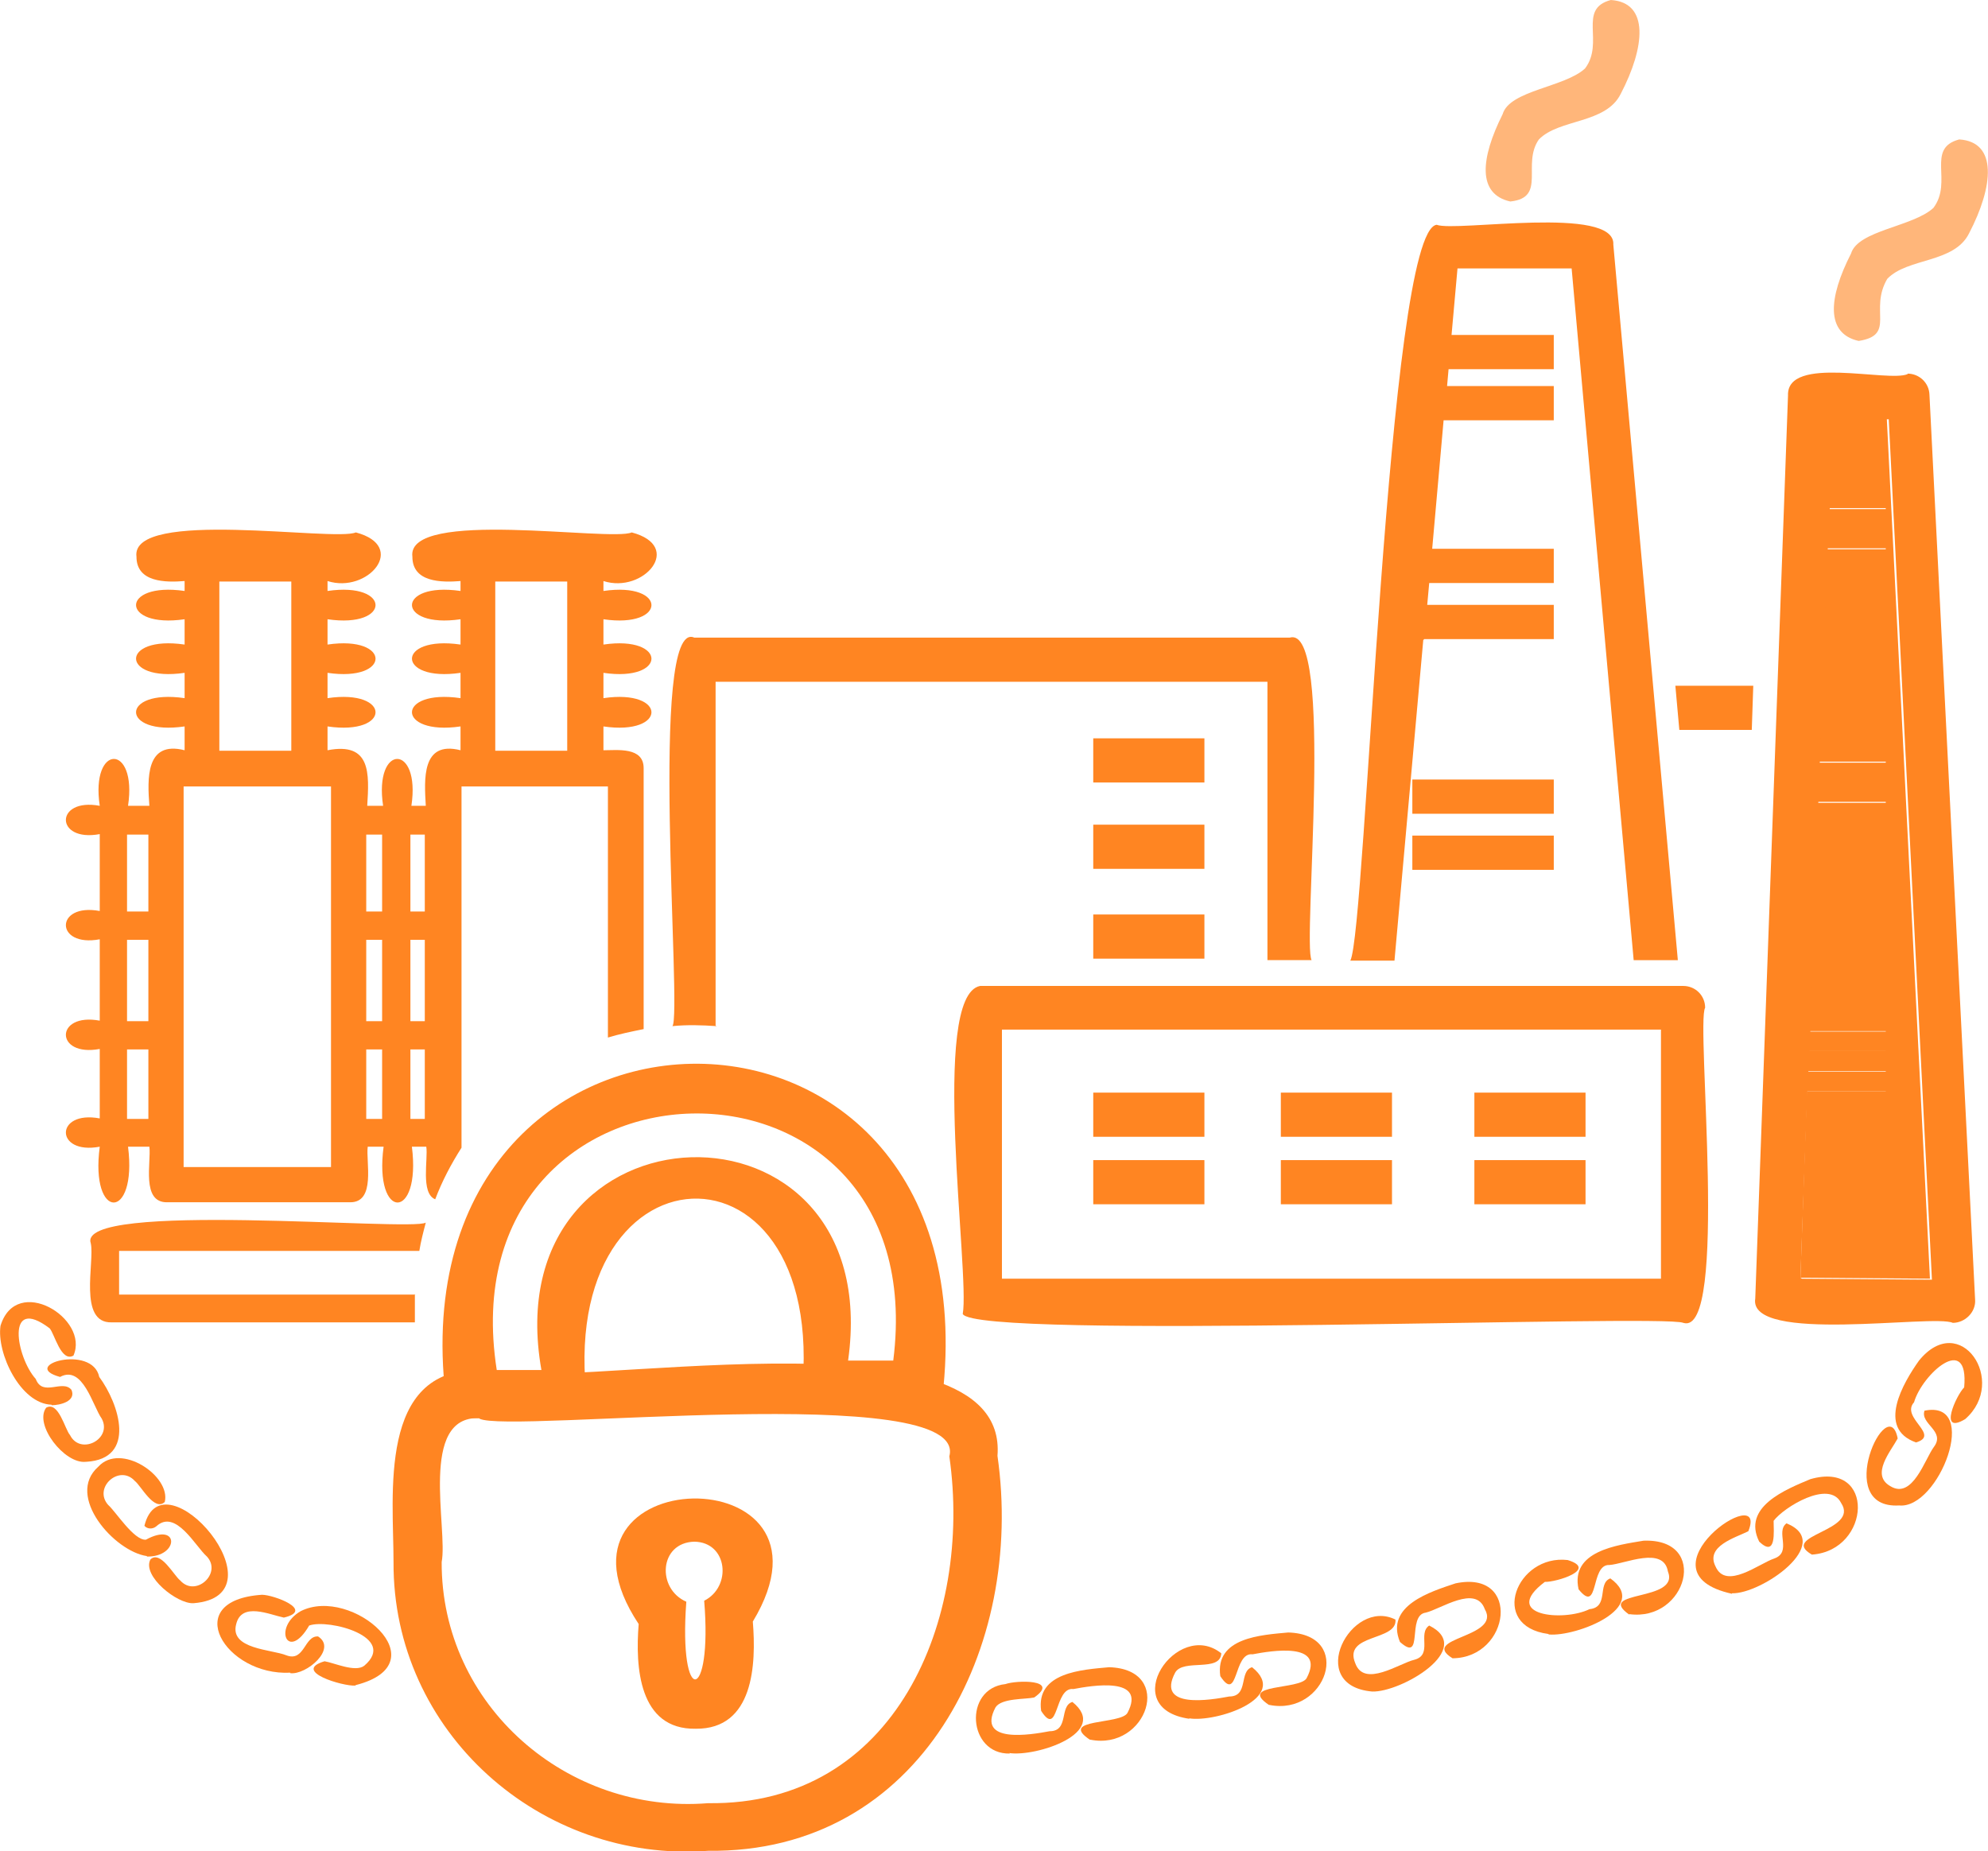 <?xml version="1.0" encoding="UTF-8"?>
<svg id="Layer_2" data-name="Layer 2" xmlns="http://www.w3.org/2000/svg" viewBox="0 0 40.06 37.31">
  <defs>
    <style>
      .cls-1 {
        opacity: .6;
      }

      .cls-2 {
        fill: #ff8522;
      }
    </style>
  </defs>
  <g id="research-layers">
    <g id="closures-retirements">
      <g>
        <g>
          <g>
            <path class="cls-2" d="M1.04,28.31c-.63-.02-1.11-1.04-1.03-1.59.32-1.05,1.8-.15,1.47.6-.25.14-.38-.44-.48-.55-.9-.68-.67.59-.28,1.02.14.37.54,0,.72.22.1.23-.23.31-.4.31Z"/>
            <path class="cls-2" d="M1.73,29.46c-.43.05-1.05-.75-.8-1.09.25-.14.38.44.48.55.21.42.86.08.64-.33-.18-.25-.38-1.09-.84-.84-.84-.23.65-.67.79,0,.4.54.76,1.65-.26,1.71Z"/>
          </g>
          <g>
            <path class="cls-2" d="M2.96,31.36c-.65-.09-1.65-1.21-.98-1.8.45-.5,1.47.19,1.34.71-.21.2-.48-.33-.6-.42-.31-.35-.85.13-.54.48.15.13.52.72.76.7.68-.37.67.35.02.34Z"/>
            <path class="cls-2" d="M3.9,32.31c-.33.02-1.04-.55-.87-.88.2-.2.48.33.6.42.31.35.85-.14.54-.48-.23-.2-.63-.97-1.02-.61-.07.06-.18.06-.24-.01.37-1.5,2.87,1.41.99,1.56Z"/>
          </g>
          <g>
            <path class="cls-2" d="M5.85,33.71c-1.31.07-2.24-1.46-.57-1.57.23,0,1.07.31.44.46-.29-.06-.85-.32-.96.13-.14.51.72.51,1.01.63.37.14.36-.4.64-.38.39.25-.24.78-.56.74Z"/>
            <path class="cls-2" d="M7.16,33.97c-.24.02-1.29-.29-.62-.49.19.03.62.23.8.09.68-.58-.72-.95-1.11-.81-.43.74-.74.04-.17-.29,1.03-.52,2.83,1.05,1.11,1.49Z"/>
          </g>
          <g>
            <path class="cls-2" d="M31.2,32.93c-1.21-.16-.64-1.61.39-1.49.62.19-.24.45-.46.44-.9.68.37.81.9.55.4-.04.15-.52.42-.62.82.59-.69,1.18-1.24,1.13Z"/>
            <path class="cls-2" d="M32.83,32.54c-.7-.5,1.03-.25.78-.87-.09-.52-.87-.15-1.18-.13-.39-.02-.2,1.01-.62.49-.17-.77.77-.89,1.31-.98,1.34-.05.87,1.64-.29,1.48Z"/>
          </g>
          <g>
            <path class="cls-2" d="M34.9,32.12c-1.99-.44.76-2.32.33-1.26-.26.13-.87.3-.66.71.21.48.88-.06,1.18-.16.37-.13.02-.54.25-.71.98.4-.51,1.43-1.1,1.41Z"/>
            <path class="cls-2" d="M36.51,31.33c-.67-.39.97-.47.59-1.04-.24-.48-1.16.09-1.36.36,0,.21.06.75-.29.42-.35-.7.53-1.05,1.03-1.26,1.32-.38,1.22,1.43.04,1.52Z"/>
          </g>
          <g>
            <path class="cls-2" d="M23.97,34.64c-1.49-.21-.25-2.03.64-1.32-.02.39-.77.1-.93.39-.39.74.72.55,1.09.48.4,0,.19-.51.46-.59.78.62-.73,1.12-1.27,1.03Z"/>
            <path class="cls-2" d="M25.57,34.36c-.64-.43.63-.3.76-.54.39-.74-.72-.55-1.09-.48-.39-.05-.28,1-.65.44-.11-.78.83-.83,1.37-.88,1.33.04.76,1.69-.38,1.46Z"/>
          </g>
          <g>
            <path class="cls-2" d="M20.35,35.34c-.85.02-.94-1.31-.09-1.4.22-.08,1.11-.1.58.27-.18.04-.66.01-.78.2-.39.74.72.55,1.09.48.4,0,.19-.51.46-.59.77.62-.73,1.11-1.27,1.03Z"/>
            <path class="cls-2" d="M21.96,35.06c-.64-.43.63-.3.76-.54.39-.74-.72-.55-1.09-.48-.39-.05-.29,1-.65.44-.11-.78.83-.83,1.37-.88,1.33.04.76,1.69-.38,1.46Z"/>
          </g>
          <g>
            <path class="cls-2" d="M27.65,34.09c-1.36-.12-.43-1.9.47-1.45.04.44-1.06.28-.81.88.18.5.89,0,1.19-.07.38-.1.06-.53.3-.69.94.47-.57,1.35-1.15,1.33Z"/>
            <path class="cls-2" d="M29.27,33.42c-.68-.42.99-.41.65-.99-.18-.5-.89,0-1.19.07-.39.05-.03,1.03-.52.59-.3-.73.61-1.01,1.12-1.18,1.33-.28,1.11,1.5-.06,1.51Z"/>
          </g>
          <g>
            <path class="cls-2" d="M38.27,30.34c-1.36.08-.22-2.34-.03-1.35-.14.26-.55.73-.15.96.45.28.7-.55.88-.79.24-.32-.28-.46-.19-.73,1.14-.23.29,1.99-.51,1.91Z"/>
            <path class="cls-2" d="M38.61,29.07c-.8-.28-.26-1.2.06-1.65.83-1.02,1.8.42.93,1.18-.55.33-.18-.48-.02-.64.1-1.12-.85-.26-1.01.3-.28.31.54.66.04.81Z"/>
          </g>
          <g>
            <path class="cls-2" d="M14.27,37.3c-3.38.25-6.36-2.4-6.34-5.82,0-1.36-.32-3.9,1.73-3.87,1.56.49,10.69-1.41,10.44,1.73.55,3.84-1.53,8.01-5.83,7.96ZM9.66,28.58c-1.23-.05-.63,2.23-.76,2.9-.01,2.89,2.53,5.09,5.37,4.86,3.78.05,5.33-3.71,4.86-6.99.41-1.55-8.9-.45-9.47-.76Z"/>
            <path class="cls-2" d="M14.02,34.84c-1.15.02-1.22-1.25-1.15-2.11-2.19-3.3,4.34-3.43,2.3-.05.07.86.02,2.17-1.15,2.16ZM13.99,31.07c-.71.02-.76.95-.16,1.21-.16,2.14.53,2.04.36-.02.56-.28.48-1.18-.2-1.19Z"/>
            <path class="cls-2" d="M11.88,28.58h-2.84c-1.5-9.37,11.24-9.61,9.92-.19h-2.84c.81-5.81-5.19-5.54-4.24.19ZM10.01,27.61h.9c-.98-5.56,6.97-5.81,6.18-.19h.91c.86-6.79-9.04-6.55-7.99.19Z"/>
          </g>
        </g>
        <g>
          <polygon class="cls-2" points="36.9 8.42 36.84 10.24 38 10.24 38 10.63 36.82 10.63 36.81 11.05 38 11.05 38 11.44 36.79 11.44 36.65 15.35 38 15.35 38 15.75 36.64 15.75 36.62 16.16 38 16.16 38 16.56 36.61 16.56 36.46 20.78 38 20.78 38 21.17 36.44 21.17 36.43 21.59 38 21.59 38 21.99 36.41 21.99 36.28 25.75 38.89 25.77 38.02 8.42 36.9 8.42"/>
          <path class="cls-2" d="M9.28,15.85h2.97v5.06c.23-.07.47-.12.72-.17v-5.26c0-.43-.53-.36-.81-.36v-.48c1.29.19,1.29-.76,0-.57v-.51c1.29.19,1.29-.76,0-.57v-.51c1.29.19,1.29-.76,0-.57v-.2c.81.26,1.63-.7.57-.98-.43.19-4.55-.49-4.42.49,0,.52.59.52.97.49v.2c-1.31-.19-1.3.76,0,.57v.51c-1.31-.19-1.3.76,0,.57v.51c-1.31-.19-1.3.76,0,.57v.48c-.79-.2-.73.59-.7,1.12h-.29c.19-1.26-.76-1.26-.57,0h-.32c.04-.65.08-1.29-.8-1.12v-.48c1.29.19,1.29-.76,0-.57v-.51c1.29.19,1.29-.76,0-.57v-.51c1.29.19,1.29-.76,0-.57v-.2c.81.26,1.63-.7.57-.98-.43.19-4.55-.49-4.42.49,0,.52.59.52.97.49v.2c-1.31-.19-1.3.76,0,.57v.51c-1.31-.19-1.3.76,0,.57v.51c-1.31-.19-1.3.76,0,.57v.48c-.79-.2-.75.58-.71,1.12h-.43c.19-1.26-.76-1.26-.57,0-.91-.17-.91.74,0,.57v1.55c-.91-.17-.91.74,0,.57v1.64c-.91-.17-.91.74,0,.57v1.4c-.91-.17-.91.74,0,.57-.2,1.5.76,1.5.57,0h.43c.04.31-.17,1.13.36,1.12,0,0,3.68,0,3.68,0,.53.01.32-.82.36-1.12h.32c-.2,1.5.76,1.5.57,0h.29c.04.24-.12.94.18,1.06.14-.37.32-.71.53-1.04v-7.3ZM9.98,11.72h1.45v3.41h-1.45v-3.41ZM2.99,22.55h-.43v-1.4h.43v1.4ZM2.99,20.58h-.43v-1.64h.43v1.64ZM2.99,18.37h-.43v-1.55h.43v1.55ZM4.42,11.72h1.45v3.41h-1.45v-3.41ZM6.67,23.52h-2.97v-7.67h2.97v7.67ZM7.7,22.55h-.32v-1.4h.32v1.4ZM7.7,20.58h-.32v-1.64h.32v1.64ZM7.7,18.37h-.32v-1.55h.32v1.55ZM8.56,22.55h-.29v-1.4h.29v1.4ZM8.56,20.58h-.29v-1.64h.29v1.64ZM8.56,18.37h-.29v-1.55h.29v1.55Z"/>
          <path class="cls-2" d="M33.92,19.87h-14.17c-1.02.2-.2,5.81-.35,6.61.26.53,14.14,0,14.52.18.92.29.25-6.05.44-6.35,0-.25-.2-.44-.44-.44ZM33.47,25.77h-13.28v-5.02h13.28v5.02Z"/>
          <path class="cls-2" d="M38.44,7.54c-.4.17-2.44-.39-2.41.43,0,0-.66,18.2-.66,18.2-.15.92,3.6.31,3.98.49.25,0,.47-.22.45-.47l-.92-18.24c-.01-.24-.21-.42-.44-.42ZM36.28,25.75l.14-3.76h1.59v-.39h-1.57l.02-.42h1.56v-.39h-1.54l.15-4.22h1.39v-.39h-1.38l.02-.42h1.36v-.39h-1.35l.14-3.91h1.21v-.39h-1.19l.02-.42h1.18v-.39h-1.16l.07-1.81h1.12l.87,17.34-2.62-.02Z"/>
          <rect class="cls-2" x="28.46" y="15.71" width="2.85" height=".69"/>
          <rect class="cls-2" x="28.46" y="16.84" width="2.85" height=".69"/>
          <rect class="cls-2" x="22.03" y="14.88" width="2.24" height=".89"/>
          <rect class="cls-2" x="22.03" y="16.62" width="2.24" height=".89"/>
          <rect class="cls-2" x="22.03" y="18.43" width="2.24" height=".89"/>
          <rect class="cls-2" x="22.03" y="22.02" width="2.24" height=".89"/>
          <rect class="cls-2" x="22.03" y="23.38" width="2.24" height=".89"/>
          <rect class="cls-2" x="25.81" y="22.02" width="2.24" height=".89"/>
          <rect class="cls-2" x="25.81" y="23.38" width="2.24" height=".89"/>
          <rect class="cls-2" x="29.71" y="22.02" width="2.24" height=".89"/>
          <rect class="cls-2" x="29.71" y="23.38" width="2.24" height=".89"/>
          <path class="cls-2" d="M28.7,12.88h2.61v-.69h-2.55l.04-.44h2.51v-.69h-2.45l.23-2.59h2.22v-.69h-2.15l.03-.34h2.12v-.69h-2.06l.12-1.34h2.3l1.25,13.94h.89l-1.3-14.42c.05-.8-3.18-.25-3.56-.4-1,.12-1.42,14.24-1.74,14.83h.89l.58-6.46Z"/>
          <path class="cls-2" d="M14.42,20.69v-6.95h11.12v5.61h.89c-.19-.33.47-6.77-.44-6.5,0,0-12,0-12,0-.93-.41-.24,7.59-.44,7.83.29-.03.6-.02.89,0Z"/>
          <g class="cls-1">
            <path class="cls-2" d="M37.46,6.87c.75-.12.2-.62.57-1.25.41-.43,1.35-.31,1.65-.92.49-.94.58-1.84-.2-1.89-.68.18-.12.85-.52,1.38-.41.38-1.52.45-1.66.92-.46.9-.51,1.61.15,1.76Z"/>
          </g>
          <g class="cls-1">
            <path class="cls-2" d="M30.44,4.06c.73-.08.22-.75.57-1.25.41-.42,1.35-.31,1.65-.92.49-.94.58-1.84-.2-1.89-.68.18-.12.85-.52,1.38-.41.38-1.52.44-1.66.92-.45.9-.51,1.61.15,1.76Z"/>
          </g>
          <polygon class="cls-2" points="33.84 14.71 35.3 14.71 35.33 13.82 33.76 13.82 33.84 14.71"/>
          <path class="cls-2" d="M8.37,26.09H2.4v-.88h6.05c.03-.19.08-.38.13-.57-.29.18-7.06-.45-6.75.42.08.37-.26,1.61.42,1.59,0,0,6.11,0,6.11,0,0-.06,0-.51,0-.57Z"/>
        </g>
      </g>
    </g>
  </g>
</svg>